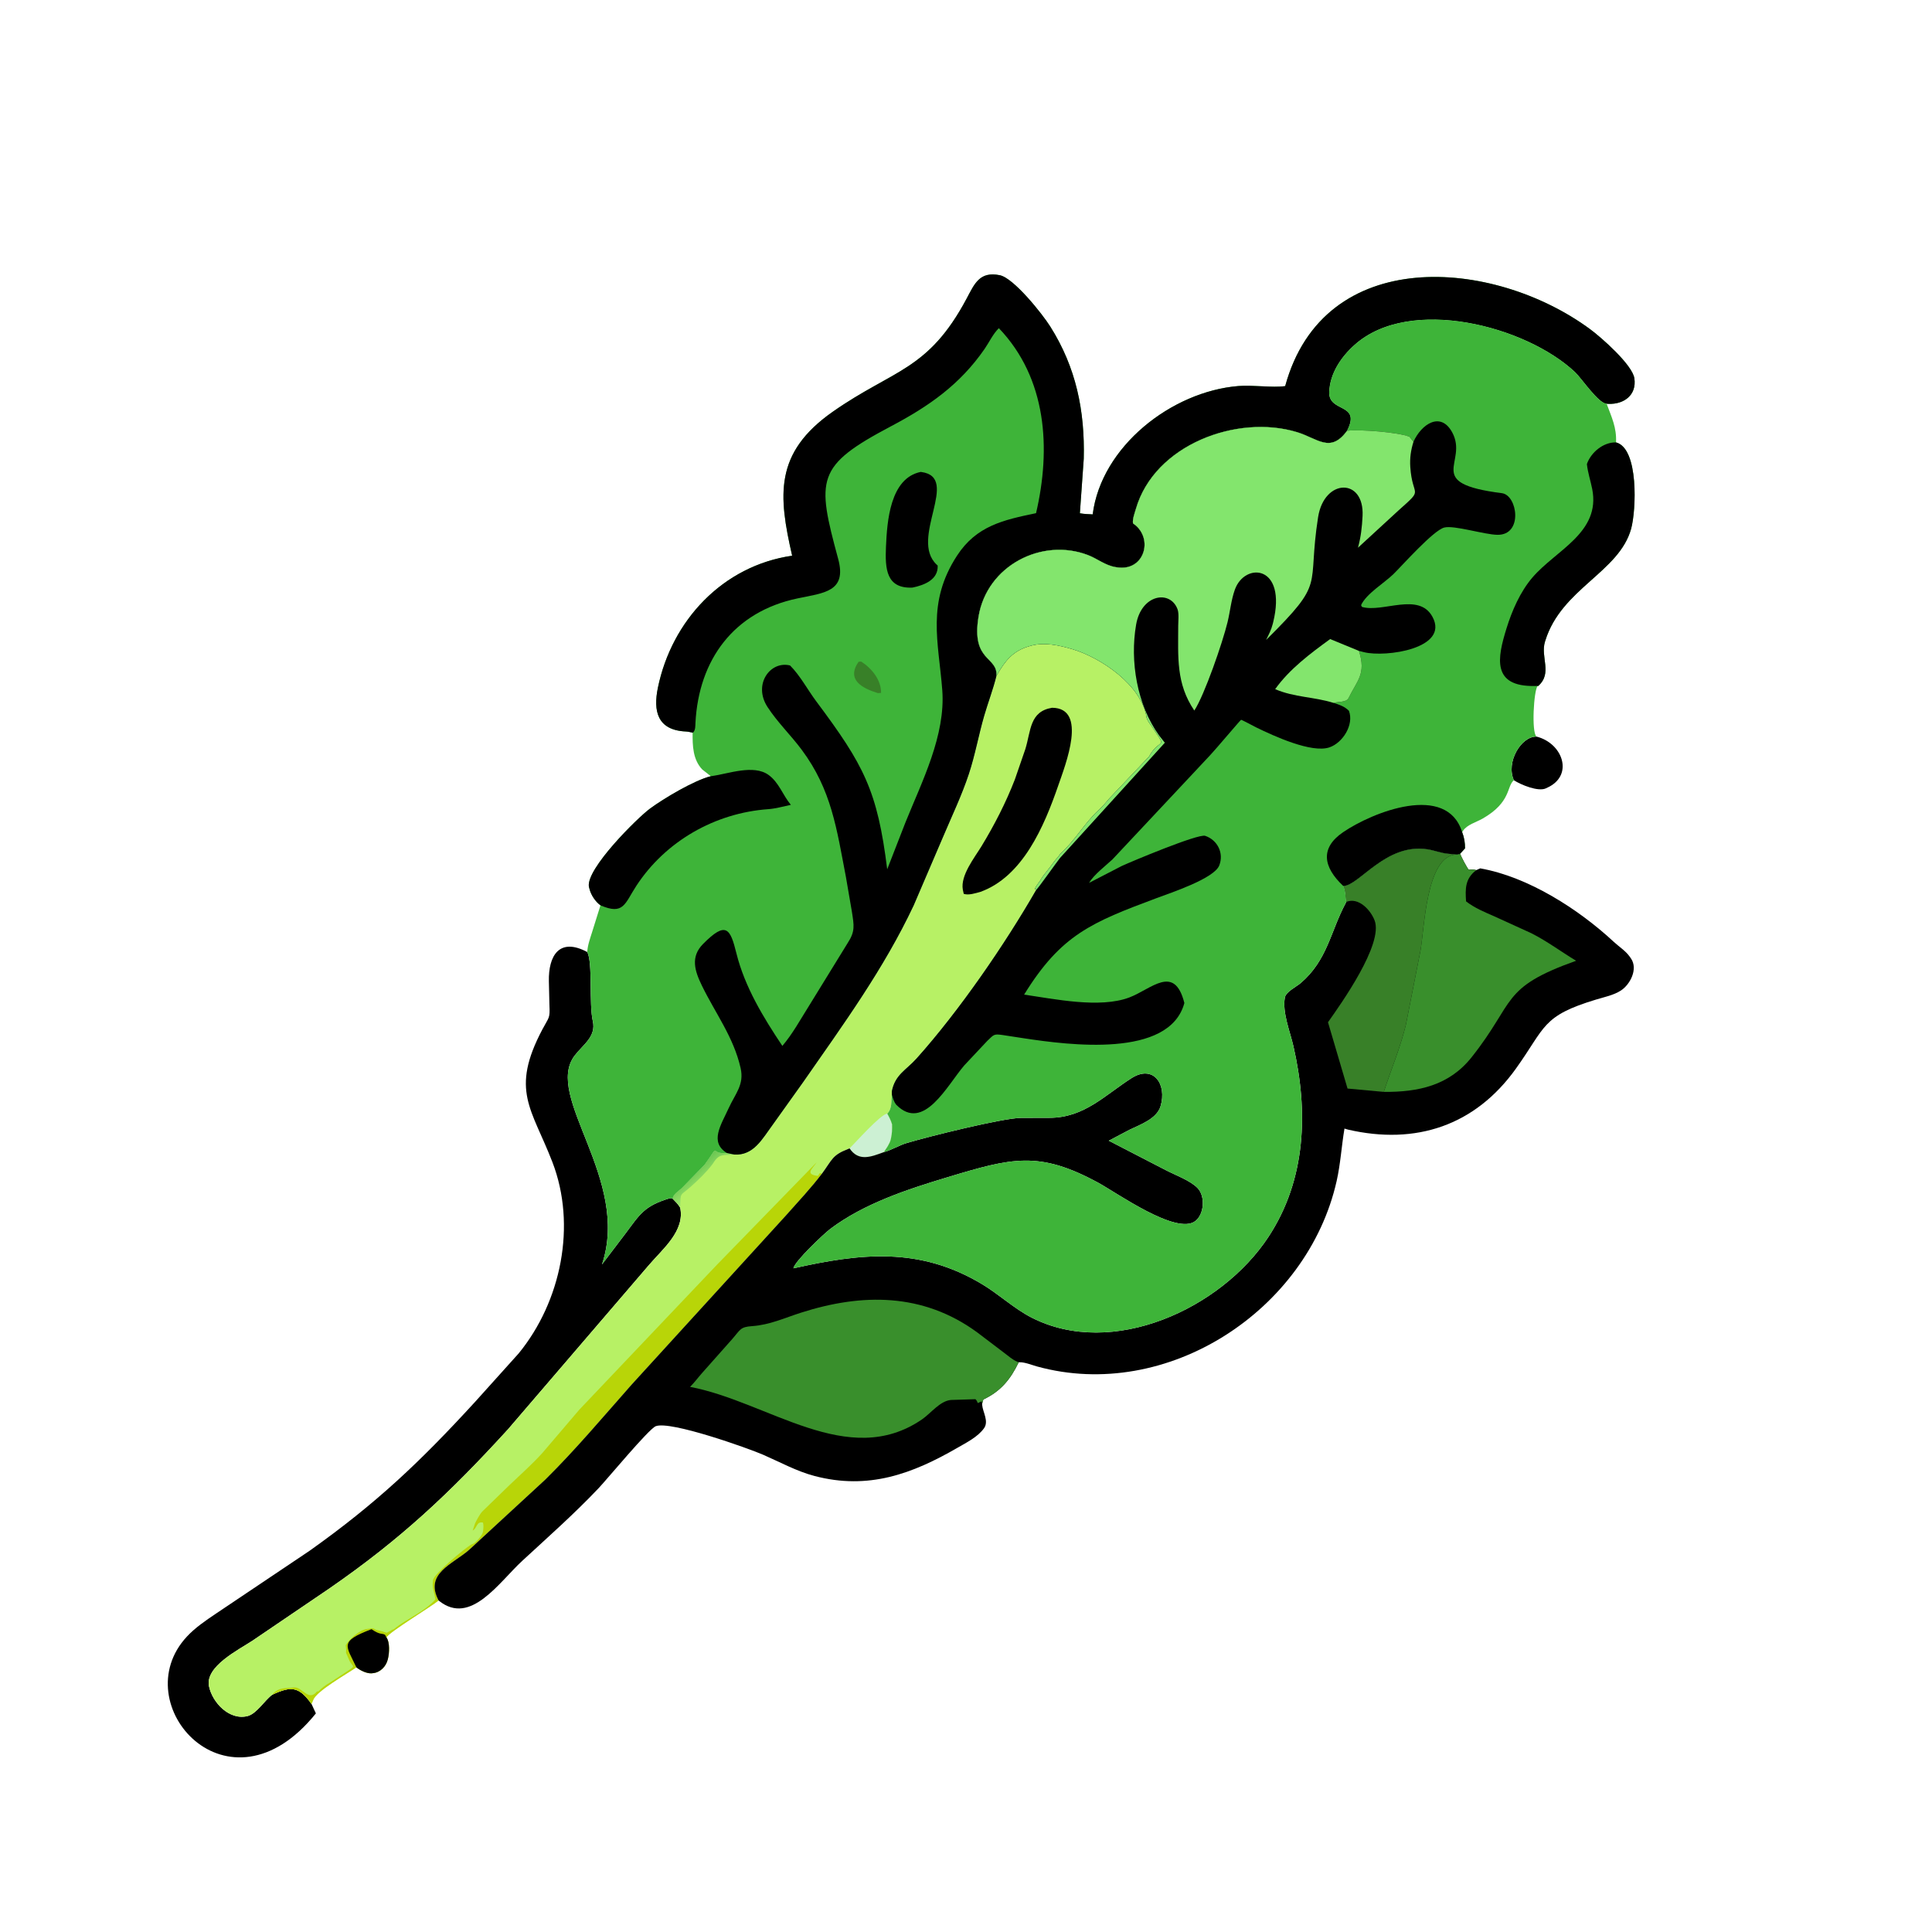 <svg xmlns="http://www.w3.org/2000/svg" xmlns:xlink="http://www.w3.org/1999/xlink" width="512" height="512"><path transform="scale(0.8 0.8)" d="M501.491 258.463C498.778 252.497 503.889 243.867 509.024 244.01C517.532 246.199 521.186 256.314 513.285 260.567L512.151 261.124C509.607 262.388 503.767 259.952 501.491 258.463Z"></path><path transform="scale(0.8 0.8)" d="M103.196 564.456L104.639 567.585C75.746 603.507 41.144 564.445 61.908 542.143C64.684 539.161 68.085 536.863 71.444 534.593L102.55 513.717C124.693 497.989 139.153 484.279 157.405 464.355L171.803 448.35C185.912 431.119 191.057 405.887 182.985 384.951C176.138 367.189 168.933 361.282 179.704 340.944C181.91 336.779 182.21 337.471 182.004 332.873L181.821 325C181.661 316.729 185.181 310.379 194.528 315.366C196.415 318.763 195.066 332.592 196.373 338.252C197.559 343.391 193.094 346.075 190.347 349.698C180.044 363.288 208.926 390.536 199.409 418.88L207.086 408.777C211.962 402.288 213.288 399.478 222.027 396.895L222.858 397.098C223.778 398.036 224.644 398.89 225.318 400.031C226.944 407.724 219.609 413.659 215.106 418.905L168.248 473.512C148.759 494.875 132.523 510.036 109.039 526.251L83.607 543.517C78.983 546.559 67.879 552.066 69.232 558.608C70.359 564.056 76.051 570.04 82.078 568.451C85.029 567.673 87.674 563.239 90.208 561.378C96.499 558.467 99.056 558.665 103.196 564.456Z"></path><path fill="#B7F165" transform="scale(0.8 0.8)" d="M330.089 223.872L330.366 223.414C332.946 218.991 335.44 215.61 341.099 214.022L341.511 213.899C346.036 212.672 350.798 213.746 355.163 215.025C364.618 217.797 378.287 226.975 379.847 237.812L380.236 238.75C387.457 249.454 384.446 243.625 380.627 250.627L367.564 264.409C366.482 265.696 365.283 267.126 364.044 268.257C359.261 272.618 356.005 278.644 351.097 282.969L350.666 283.708C349.691 284.683 348.639 286.144 347.814 287.266L345.627 290.078C345.065 290.754 344.773 291.527 344.222 292.188L343.429 293.32C343.14 293.717 342.989 294.025 342.825 294.48L343.317 294.685C332.894 312.819 317.835 334.77 303.676 350.585C300.14 354.536 296.508 355.95 295.426 361.548L295.442 362.579C295.213 364.664 295.55 367.366 293.915 368.891C294.562 370.064 295.134 371.153 295.506 372.445C295.553 374.064 295.513 375.467 295.156 377.064L295.073 377.457C294.721 378.925 293.62 380.439 292.758 381.67C288.479 383.248 284.426 384.866 281.424 380.409L280.927 380.625C275.661 382.647 275.732 384.086 272.288 388.777C268.578 393.649 264.358 398.117 260.297 402.696L209.18 458.724C199.798 469.338 190.787 480.082 180.7 490.072L155.38 513.42C149.8 518.263 140.547 521.255 145.289 530.177C142.841 532.226 128.815 540.698 128.023 542.397L128.075 542.539C129.143 543.981 128.977 547.612 128.535 549.375L128.461 549.697C127.88 552.08 125.929 554.063 123.438 554.269L123.041 554.307C121.465 554.397 119.272 553.33 118.057 552.326C115.005 554.426 104.787 560.21 103.766 563.125L103.196 564.456C99.056 558.665 96.499 558.467 90.208 561.378C87.674 563.239 85.029 567.673 82.078 568.451C76.051 570.04 70.359 564.056 69.232 558.608C67.879 552.066 78.983 546.559 83.607 543.517L109.039 526.251C132.523 510.036 148.759 494.875 168.248 473.512L215.106 418.905C219.609 413.659 226.944 407.724 225.318 400.031C224.644 398.89 223.778 398.036 222.858 397.098C222.922 395.626 224.858 394.575 225.872 393.579L233.43 385.829C239.105 377.942 234.525 382.559 240.779 381.944L243.277 382.459C249.635 382.849 252.538 377.24 255.881 372.71L266.07 358.441C279.327 339.39 292.756 320.997 302.677 299.908L312.481 277.036C315.379 270.195 318.614 263.445 320.947 256.387C323.05 250.027 324.176 243.493 326.035 237.091C327.324 232.654 328.987 228.371 330.089 223.872Z"></path><defs><linearGradient id="gradient_0" gradientUnits="userSpaceOnUse" x1="230.035" y1="386.802" x2="234.192" y2="391.429"><stop offset="0" stop-color="#68C551"></stop><stop offset="1" stop-color="#9CE26B"></stop></linearGradient></defs><path fill="url(#gradient_0)" transform="scale(0.8 0.8)" d="M233.43 385.829C239.105 377.942 234.525 382.559 240.779 381.944L243.277 382.459C239.681 382.845 238.312 381.888 236.155 385.466L235.944 385.748C233.924 388.397 231.28 390.925 228.799 393.131C225.127 396.396 225.516 394.672 225.318 400.031C224.644 398.89 223.778 398.036 222.858 397.098C222.922 395.626 224.858 394.575 225.872 393.579L233.43 385.829Z"></path><path fill="#CCF0D3" transform="scale(0.8 0.8)" d="M281.424 380.409C283.576 378.318 291.663 369.147 293.915 368.891C294.562 370.064 295.134 371.153 295.506 372.445C295.553 374.064 295.513 375.467 295.156 377.064L295.073 377.457C294.721 378.925 293.62 380.439 292.758 381.67C288.479 383.248 284.426 384.866 281.424 380.409Z"></path><path transform="scale(0.8 0.8)" d="M348.507 234.458C360.398 234.53 352.972 253.228 350.516 260.333C345.876 273.754 338.802 290.387 324.767 295.446C323.147 295.877 320.862 296.657 319.245 296.094L318.95 294.725C318.105 289.995 322.814 284.141 325.156 280.288C329.431 273.254 333.218 265.883 336.192 258.198L339.666 248.124C341.534 242.032 341.052 235.69 348.507 234.458Z"></path><path fill="#B8D508" transform="scale(0.8 0.8)" d="M90.208 561.378C92.131 558.834 94.677 559.339 97.383 558.991C100.08 558.644 102.201 563.868 105.002 560.314L105.469 560.312C106.463 559.25 107.894 558.146 109.175 557.456L114.375 554.062C118.5 551.368 116.714 552.525 115.607 549.776L114.611 547.5C114.746 546.657 114.622 545.842 114.534 545C115.548 543.111 119.163 539.866 121.475 539.639L122.881 539.433C123.518 539.306 123.926 539.498 124.444 539.861L126.875 540.472C127.319 540.657 127.647 540.78 128.125 540.861L129.141 540.314C129.711 540.044 129.368 540.311 129.829 539.915L130.469 539.688C134.695 536.207 140.708 533.886 144.275 529.785L143.438 526.094C143.434 525.557 143.279 525.176 143.351 524.59L143.439 523.439C143.68 521.46 153.981 512.816 156.252 511.564L156.719 511.409C157.834 510.824 159.85 508.533 160.017 507.283L160.051 506.892C160.151 505.979 160.22 505.287 160.001 504.374C157.752 503.916 158.178 506.125 156.588 507.007L157.347 504.688C157.909 503.525 159.046 501.33 160 500.469L168.906 491.831C172.521 488.382 176.312 485.03 179.664 481.321L191.927 466.952L237.451 419.015L270.554 385.005C269.096 387.207 266.531 389.017 270.938 389.531L271.585 388.599L272.288 388.777C268.578 393.649 264.358 398.117 260.297 402.696L209.18 458.724C199.798 469.338 190.787 480.082 180.7 490.072L155.38 513.42C149.8 518.263 140.547 521.255 145.289 530.177C142.841 532.226 128.815 540.698 128.023 542.397L128.075 542.539C129.143 543.981 128.977 547.612 128.535 549.375L128.461 549.697C127.88 552.08 125.929 554.063 123.438 554.269L123.041 554.307C121.465 554.397 119.272 553.33 118.057 552.326C115.005 554.426 104.787 560.21 103.766 563.125L103.196 564.456C99.056 558.665 96.499 558.467 90.208 561.378Z"></path><path transform="scale(0.8 0.8)" d="M118.057 552.326C114.65 545.039 112.253 543.812 123.072 539.689C125.966 541.714 126.569 540.939 127.552 541.562L128.075 542.539C129.143 543.981 128.977 547.612 128.535 549.375L128.461 549.697C127.88 552.08 125.929 554.063 123.438 554.269L123.041 554.307C121.465 554.397 119.272 553.33 118.057 552.326Z"></path><path transform="scale(0.8 0.8)" d="M444.967 293.487C450.201 293.45 459.007 279.214 472.856 281.332C475.177 281.688 477.421 282.626 479.768 282.816L482.235 283.061C482.917 283.113 483.1 283.035 483.716 282.791C483.905 283.668 486.151 287.809 486.562 288.116L486.972 288.08C487.754 288.018 488.271 288.038 489.038 288.234L490.342 287.656C506.291 290.462 523.007 301.233 534.618 312.031C536.292 313.588 538.502 314.984 539.814 316.838L540.292 317.524C542.678 320.985 540.027 326.132 536.92 328.139C534.564 329.661 531.445 330.293 528.776 331.099C510.67 336.566 512.095 340.149 502.138 354.036C488.642 372.861 469.052 379.399 446.516 374.192L445.375 373.854C444.396 379.647 444.076 385.491 442.777 391.25C433.104 434.138 386.592 464.512 343.524 452.656C341.721 452.16 339.301 451.127 337.455 451.273C334.758 456.903 331.484 460.913 325.748 463.594L325.351 464.97L325.363 465.445C325.553 467.763 327.637 470.816 325.967 473.133C323.891 476.011 320.266 477.806 317.268 479.542C302.216 488.254 287.679 493.641 269.803 488.933C263.897 487.378 258.375 484.333 252.806 481.904C248.003 479.809 221.996 470.531 217.206 472.457C214.866 473.399 201.193 489.918 198.314 492.961C190.336 501.393 181.563 509.142 173.037 517.015C165.202 524.251 155.9 538.58 145.498 530.346L145.289 530.177C140.547 521.255 149.8 518.263 155.38 513.42L180.7 490.072C190.787 480.082 199.798 469.338 209.18 458.724L260.297 402.696C264.358 398.117 268.578 393.649 272.288 388.777C275.732 384.086 275.661 382.647 280.927 380.625L281.424 380.409C284.426 384.866 288.479 383.248 292.758 381.67C295.386 380.973 297.767 379.416 300.427 378.627C307.938 376.4 331.776 370.481 338.125 370.315L347.631 370.289C359.147 370.301 365.996 362.784 374.844 357.144C382.074 352.536 386.66 359.168 384.439 366.482C383.176 370.641 377.741 372.525 374.197 374.237L367.293 377.871L386.151 387.613C389.282 389.249 394.344 391.067 396.737 393.585C399.293 396.275 398.925 402.164 396.004 404.461C389.811 409.332 369.843 395.07 363.798 391.79C344.167 381.138 335.236 383.535 313.887 389.972C300.55 393.993 286.336 398.625 275.051 407.082C273.047 408.584 263.155 417.902 262.838 420.152C285.05 415.182 304.544 412.898 325.385 425.438C330.956 428.789 335.986 433.536 341.719 436.467C368.554 450.183 404.558 433.505 420.177 409.762C432.736 390.671 433.392 368.129 428.473 346.615C427.366 341.772 424.744 335.414 425.625 330.469C425.969 328.543 429.386 326.923 430.867 325.657C439.713 318.094 440.714 308.675 445.704 299.288L445.983 298.771C445.604 296.851 445.849 295.344 444.967 293.487Z"></path><path fill="#388028" transform="scale(0.8 0.8)" d="M444.967 293.487C450.201 293.45 459.007 279.214 472.856 281.332C475.177 281.688 477.421 282.626 479.768 282.816L482.235 283.061C472.441 283.876 471.881 307.262 470.552 314.897L465.727 339.411C463.865 347.063 460.841 354.249 458.392 361.7L446.389 360.598L439.913 338.631C444.195 332.57 458.331 312.745 455.361 304.917C454.058 301.482 450.032 297.091 445.983 298.771C445.604 296.851 445.849 295.344 444.967 293.487Z"></path><path fill="#398F2C" transform="scale(0.8 0.8)" d="M482.235 283.061C482.917 283.113 483.1 283.035 483.716 282.791C483.905 283.668 486.151 287.809 486.562 288.116L486.972 288.08C487.754 288.018 488.271 288.038 489.038 288.234C485.322 291.058 485.363 294.403 485.655 298.597C488.558 300.829 491.808 302.145 495.14 303.608L507.348 309.177C512.614 311.853 517.102 315.255 522.109 318.264C496.916 327.245 502.226 331.675 487.492 350.226C480.041 359.608 469.824 361.801 458.392 361.7C460.841 354.249 463.865 347.063 465.727 339.411L470.552 314.897C471.881 307.262 472.441 283.876 482.235 283.061Z"></path><path fill="#398F2C" transform="scale(0.8 0.8)" d="M325.351 464.97L325.183 464.206L323.906 464.781C323.674 464.187 323.59 463.962 323.125 463.501L315 463.757C311.339 464.094 308.361 468.189 305.379 470.224C280.895 486.934 254.557 464.345 228.597 459.418C230.046 457.983 231.264 456.295 232.626 454.772L242.633 443.495C245.303 440.441 245.177 439.569 249.134 439.296C254.994 438.893 259.851 436.594 265.374 434.83C285.577 428.377 305.689 428.228 323.632 441.305L332.658 448.156C333.984 449.142 335.456 450.465 336.973 451.087L337.455 451.273C334.758 456.903 331.484 460.913 325.748 463.594L325.351 464.97Z"></path><path fill="#3EB439" transform="scale(0.8 0.8)" d="M229.443 242.719C228.702 242.545 227.958 242.352 227.195 242.317C217.667 241.879 216.369 235.459 217.931 227.845C222.506 205.549 239.423 187.417 262.409 184.083C257.861 164.183 256.391 150.031 275.882 136.382C295.952 122.328 307.416 122.886 320.181 98.964C322.834 93.992 324.488 89.809 331.192 91.166C335.793 92.097 345.211 103.885 347.905 108.151C356.47 121.711 359.402 136.059 359.007 151.954L357.723 170.026C359.117 170.291 360.554 170.314 361.968 170.395C364.82 147.9 388.099 129.7 410.211 127.879C415.08 127.478 421.479 128.514 425.734 127.899C438.524 81.026 494.583 85.419 526.653 108.978C530.502 111.805 540.75 120.856 541.406 125.318C542.233 130.939 537.885 133.966 532.86 133.785L532.224 133.751C529.428 133.598 523.972 125.354 521.728 123.246C505.438 107.938 466.98 97.905 448.731 114.233C444.253 118.239 440.574 123.624 440.316 129.83C440.026 136.844 451.004 133.323 446.241 142.68C440.711 150.274 436.494 145.237 429.688 143.163C409.8 137.105 382.391 147.343 376.273 168.594C375.91 169.854 375.054 172.121 375.329 173.382L375.689 173.641C382.228 178.493 379.039 189.377 370 187.926L369.525 187.854C366.104 187.289 363.527 185.065 360.378 183.861C345.144 178.037 326.911 187.339 324.146 204.301C321.699 219.316 330.516 217.293 330.089 223.872C328.987 228.371 327.324 232.654 326.035 237.091C324.176 243.493 323.05 250.027 320.947 256.387C318.614 263.445 315.379 270.195 312.481 277.036L302.677 299.908C292.756 320.997 279.327 339.39 266.07 358.441L255.881 372.71C252.538 377.24 249.635 382.849 243.277 382.459L240.779 381.944C234.525 382.559 239.105 377.942 233.43 385.829L225.872 393.579C224.858 394.575 222.922 395.626 222.858 397.098L222.027 396.895C213.288 399.478 211.962 402.288 207.086 408.777L199.409 418.88C208.926 390.536 180.044 363.288 190.347 349.698C193.094 346.075 197.559 343.391 196.373 338.252C195.066 332.592 196.415 318.763 194.528 315.366C194.668 313.073 195.456 310.964 196.132 308.795L198.913 299.9C197.24 298.687 195.785 296.507 195.287 294.506L195.069 293.691C194.201 287.715 211.092 270.989 215.332 267.852C219.813 264.537 229.983 258.474 235.469 257.127L232.656 254.926C229.512 251.655 229.387 246.987 229.443 242.719Z"></path><path fill="#388028" transform="scale(0.8 0.8)" d="M284.415 219.219L285.265 219.145C288.748 221.353 291.918 225.227 291.868 229.531L290.781 229.599C285.603 227.986 280.274 225.194 284.415 219.219Z"></path><path transform="scale(0.8 0.8)" d="M305.02 156.326L305.191 156.355C318.37 158.119 301.023 178.433 310.316 187.073L310.617 187.344C310.845 192.013 306.236 193.826 302.26 194.65C293.556 195.033 293.171 188.418 293.49 181.134C293.855 172.781 294.816 158.375 305.02 156.326Z"></path><path transform="scale(0.8 0.8)" d="M235.469 257.127L235.81 257.082C241.259 256.335 249.62 253.127 254.583 256.701C258.051 259.198 259.32 263.447 261.98 266.616C259.583 267.116 256.953 267.87 254.531 268.042C236.846 269.293 220.459 278.665 210.796 293.439C206.944 299.328 206.636 303.24 198.913 299.9C197.24 298.687 195.785 296.507 195.287 294.506L195.069 293.691C194.201 287.715 211.092 270.989 215.332 267.852C219.813 264.537 229.983 258.474 235.469 257.127Z"></path><path transform="scale(0.8 0.8)" d="M229.503 242.719C228.702 242.545 227.958 242.352 227.195 242.317C217.667 241.879 216.369 235.459 217.931 227.845C222.506 205.549 239.423 187.417 262.409 184.083C257.861 164.183 256.391 150.031 275.882 136.382C295.952 122.328 307.416 122.886 320.181 98.964C322.834 93.992 324.488 89.809 331.192 91.166C335.793 92.097 345.211 103.885 347.905 108.151C356.47 121.711 359.402 136.059 359.007 151.954L357.723 170.026C359.117 170.291 360.554 170.314 361.968 170.395C364.82 147.9 388.099 129.7 410.211 127.879C415.08 127.478 421.479 128.514 425.734 127.899C438.524 81.026 494.583 85.419 526.653 108.978C530.502 111.805 540.75 120.856 541.406 125.318C542.233 130.939 537.885 133.966 532.86 133.785L532.224 133.751C529.428 133.598 523.972 125.354 521.728 123.246C505.438 107.938 466.98 97.905 448.731 114.233C444.253 118.239 440.574 123.624 440.316 129.83C440.026 136.844 451.004 133.323 446.241 142.68C440.711 150.274 436.494 145.237 429.688 143.163C409.8 137.105 382.391 147.343 376.273 168.594C375.91 169.854 375.054 172.121 375.329 173.382L375.689 173.641C382.228 178.493 379.039 189.377 370 187.926L369.525 187.854C366.104 187.289 363.527 185.065 360.378 183.861C345.144 178.037 326.911 187.339 324.146 204.301C321.699 219.316 330.516 217.293 330.089 223.872C328.987 228.371 327.324 232.654 326.035 237.091C324.176 243.493 323.05 250.027 320.947 256.387C318.614 263.445 315.379 270.195 312.481 277.036L302.677 299.908C292.756 320.997 279.327 339.39 266.07 358.441L255.881 372.71C252.538 377.24 249.635 382.849 243.277 382.459L240.779 381.944C234.972 378.318 238.795 372.758 241.38 367.101C243.622 362.196 246.6 359.316 245.324 353.75C242.969 343.478 237.01 335.742 232.509 326.492C230.159 321.663 228.644 317.007 232.881 312.717C240.575 304.925 241.919 307.633 243.953 315.824C246.709 326.924 252.869 337.048 259.167 346.469C260.868 344.473 262.329 342.331 263.733 340.121L280.813 312.377C283.351 308.495 282.895 306.543 282.205 302.031L280.228 290.539C277.163 274.626 275.487 261.66 265.564 248.352C261.971 243.533 257.521 239.24 254.251 234.206C249.343 226.649 255.228 218.798 261.719 220.449C265.047 223.762 267.547 228.519 270.396 232.329C286.168 253.422 290.665 261.888 293.898 287.967L299.958 272.401C305.392 258.922 313.288 243.586 312.139 228.594C310.923 212.73 306.843 199.7 317.033 184.063C323.472 174.18 332.386 172.241 343.205 169.996C348.206 148.578 346.78 125.332 330.889 108.712C328.994 110.519 327.653 113.422 326.157 115.588C317.964 127.449 307.677 134.59 295.185 141.19C270.244 154.366 270.461 158.575 277.658 185.155C280.604 196.036 272.957 196.396 264.208 198.225C243.021 202.655 231.466 218.601 230.379 239.428C230.327 240.41 230.396 241.668 229.758 242.473L229.503 242.719Z"></path><path fill="#3EB439" transform="scale(0.8 0.8)" d="M446.241 142.68C451.004 133.323 440.026 136.844 440.316 129.83C440.574 123.624 444.253 118.239 448.731 114.233C466.98 97.905 505.438 107.938 521.728 123.246C523.972 125.354 529.428 133.598 532.224 133.751C533.883 138.24 535.57 141.649 535.33 146.546C542.937 148.555 542.003 169.095 540.338 175.147C536.37 189.57 517.26 194.967 511.918 212.188L511.797 212.553C510.22 217.726 514.376 222.978 509.543 227.248L509.361 227.224C508.076 228.7 507.267 242.66 508.992 244.01C503.889 243.867 498.778 252.497 501.491 258.463C499.022 260.496 500.674 265.704 491.138 271.171C489.002 272.395 485.975 273.17 484.625 275.237L484.351 275.645C485.045 277.382 485.32 279.164 485.317 281.032L483.716 282.791C483.1 283.035 482.917 283.113 482.235 283.061L479.768 282.816C477.421 282.626 475.177 281.688 472.856 281.332C459.007 279.214 450.201 293.45 444.967 293.487C445.849 295.344 445.604 296.851 445.983 298.771L445.704 299.288C440.714 308.675 439.713 318.094 430.867 325.657C429.386 326.923 425.969 328.543 425.625 330.469C424.744 335.414 427.366 341.772 428.473 346.615C433.392 368.129 432.736 390.671 420.177 409.762C404.558 433.505 368.554 450.183 341.719 436.467C335.986 433.536 330.956 428.789 325.385 425.438C304.544 412.898 285.05 415.182 262.838 420.152C263.155 417.902 273.047 408.584 275.051 407.082C286.336 398.625 300.55 393.993 313.887 389.972C335.236 383.535 344.167 381.138 363.798 391.79C369.843 395.07 389.811 409.332 396.004 404.461C398.925 402.164 399.293 396.275 396.737 393.585C394.344 391.067 389.282 389.249 386.151 387.613L367.293 377.871L374.197 374.237C377.741 372.525 383.176 370.641 384.439 366.482C386.66 359.168 382.074 352.536 374.844 357.144C365.996 362.784 359.147 370.301 347.631 370.289L338.125 370.315C331.776 370.481 307.938 376.4 300.427 378.627C297.767 379.416 295.386 380.973 292.758 381.67C293.62 380.439 294.721 378.925 295.073 377.457L295.156 377.064C295.513 375.467 295.553 374.064 295.506 372.445C295.134 371.153 294.562 370.064 293.915 368.891C295.55 367.366 295.213 364.664 295.442 362.579L295.426 361.548C296.508 355.95 300.14 354.536 303.676 350.585C317.835 334.77 332.894 312.819 343.317 294.685L342.825 294.48C342.989 294.025 343.14 293.717 343.429 293.32L344.222 292.188C344.773 291.527 345.065 290.754 345.627 290.078L347.814 287.266C348.639 286.144 349.691 284.683 350.666 283.708L351.097 282.969C356.005 278.644 359.261 272.618 364.044 268.257C365.283 267.126 366.482 265.696 367.564 264.409L380.627 250.627C384.446 243.625 387.457 249.454 380.236 238.75L379.847 237.812C378.287 226.975 364.618 217.797 355.163 215.025C350.798 213.746 346.036 212.672 341.511 213.899L341.099 214.022C335.44 215.61 332.946 218.991 330.366 223.414L330.089 223.872C330.516 217.293 321.699 219.316 324.146 204.301C326.911 187.339 345.144 178.037 360.378 183.861C363.527 185.065 366.104 187.289 369.525 187.854L370 187.926C379.039 189.377 382.228 178.493 375.689 173.641L375.329 173.382C375.054 172.121 375.91 169.854 376.273 168.594C382.391 147.343 409.8 137.105 429.688 143.163C436.494 145.237 440.711 150.274 446.241 142.68Z"></path><path transform="scale(0.8 0.8)" d="M444.967 293.487C438.278 287.201 437.269 280.904 444.899 275.693C454.802 268.929 479.288 259.296 484.351 275.645C485.045 277.382 485.32 279.164 485.317 281.032L483.716 282.791C483.1 283.035 482.917 283.113 482.235 283.061L479.768 282.816C477.421 282.626 475.177 281.688 472.856 281.332C459.007 279.214 450.201 293.45 444.967 293.487Z"></path><path transform="scale(0.8 0.8)" d="M535.33 146.546C542.937 148.555 542.003 169.095 540.338 175.147C536.37 189.57 517.26 194.967 511.918 212.188L511.797 212.553C510.22 217.726 514.376 222.978 509.543 227.248L509.361 227.224L508.437 227.24C494.039 227.53 496.039 217.86 499.053 208.152C500.875 202.283 503.58 196.061 507.603 191.343C515.366 182.237 530.311 176.458 527.439 161.984C526.888 159.206 525.977 156.556 525.678 153.725C527.027 149.849 531.115 146.453 535.33 146.546Z"></path><path transform="scale(0.8 0.8)" d="M468.233 146.339C470.857 140.488 477.217 136.202 481.042 143.191C486.592 153.331 471.223 160.039 497.516 163.369C502.701 164.026 504.619 177.296 496.035 177.163C491.672 177.095 481.73 173.927 478.441 174.753C474.849 175.655 464.647 187.179 461.617 190.156C458.653 193.068 452.556 196.694 450.874 200.469L451.164 201.047C457.993 203.078 470.045 195.983 474.541 204.362C480.184 214.88 458.971 217.826 451.855 216.046L450.167 215.616C452.641 223.313 449.541 225.431 446.728 231.25C446.007 232.742 443.269 232.36 441.774 232.85C443.702 233.461 445.393 233.992 446.857 235.469C448.583 240.095 444.808 246.061 440.4 247.57C434.479 249.597 421.872 243.756 416.166 240.98C415.596 240.703 411.319 238.401 411.125 238.444C410.911 238.491 402.736 248.203 400.882 250.161L368.492 284.715C366.161 286.881 362.385 289.733 360.765 292.466L371.597 286.87C374.593 285.482 396.928 276.105 399.231 276.881C403.288 278.248 405.504 282.59 403.893 286.694C402.186 291.041 387.892 295.731 383.133 297.511C361.593 305.566 351.526 309.6 339.255 329.476C349.231 330.917 364.299 334.119 374.08 330.431C381.419 327.663 389.039 319.197 392.337 332.261C387.379 350.67 353.903 346.151 339.369 343.975L332.163 342.872C329.26 342.462 329.297 342.635 327.061 344.795L319.451 352.901C313.749 359.514 305.987 375.156 296.9 365.968C296.068 364.909 295.801 363.853 295.442 362.579L295.426 361.548C296.508 355.95 300.14 354.536 303.676 350.585C317.835 334.77 332.894 312.819 343.317 294.685L342.825 294.48C342.989 294.025 343.14 293.717 343.429 293.32L344.222 292.188C344.773 291.527 345.065 290.754 345.627 290.078L347.814 287.266C348.639 286.144 349.691 284.683 350.666 283.708L351.097 282.969C356.005 278.644 359.261 272.618 364.044 268.257C365.283 267.126 366.482 265.696 367.564 264.409L380.627 250.627C384.446 243.625 387.457 249.454 380.236 238.75L379.847 237.812C378.287 226.975 364.618 217.797 355.163 215.025C350.798 213.746 346.036 212.672 341.511 213.899L341.099 214.022C335.44 215.61 332.946 218.991 330.366 223.414L330.089 223.872C330.516 217.293 321.699 219.316 324.146 204.301C326.911 187.339 345.144 178.037 360.378 183.861C363.527 185.065 366.104 187.289 369.525 187.854L370 187.926C379.039 189.377 382.228 178.493 375.689 173.641L375.329 173.382C375.054 172.121 375.91 169.854 376.273 168.594C382.391 147.343 409.8 137.105 429.688 143.163C436.494 145.237 440.711 150.274 446.241 142.68C450.645 142.191 463.136 143.163 466.889 144.667L468.233 146.339Z"></path><path fill="#83E56D" transform="scale(0.8 0.8)" d="M441.774 232.85C435.355 230.821 428.729 231.025 422.416 228.289C427.199 221.604 434.029 216.507 440.632 211.696L450.167 215.616C452.641 223.313 449.541 225.431 446.728 231.25C446.007 232.742 443.269 232.36 441.774 232.85Z"></path><path fill="#83E56D" transform="scale(0.8 0.8)" d="M330.089 223.872C330.516 217.293 321.699 219.316 324.146 204.301C326.911 187.339 345.144 178.037 360.378 183.861C363.527 185.065 366.104 187.289 369.525 187.854L370 187.926C379.039 189.377 382.228 178.493 375.689 173.641L375.329 173.382C375.054 172.121 375.91 169.854 376.273 168.594C382.391 147.343 409.8 137.105 429.688 143.163C436.494 145.237 440.711 150.274 446.241 142.68C450.645 142.191 463.136 143.163 466.889 144.667L468.233 146.339C467.357 149.138 466.989 151.723 467.177 154.663C467.846 165.122 471.911 161.389 463.374 168.997L449.846 181.441C450.824 177.866 451.178 174.618 451.365 170.932C452.008 158.234 438.657 158.413 436.634 171.329C432.874 195.336 439.552 192.052 419.411 211.998C420.276 210.265 421.129 208.607 421.605 206.719L421.75 206.159C426.423 187.027 412.36 186.134 409.069 195.312C407.835 198.755 407.504 202.54 406.644 206.09C404.993 212.902 398.98 230.288 395.634 235.378C389.544 226.426 390.296 217.656 390.298 207.299C390.298 205.742 390.605 203.241 390.071 201.811C387.652 195.333 378.111 196.805 376.356 206.9C374.24 219.066 376.671 233.484 383.938 243.59L385.866 246.041L351.165 284.188C350.236 285.301 343.674 294.619 343.317 294.685L342.825 294.48C342.989 294.025 343.14 293.717 343.429 293.32L344.222 292.188C344.773 291.527 345.065 290.754 345.627 290.078L347.814 287.266C348.639 286.144 349.691 284.683 350.666 283.708L351.097 282.969C356.005 278.644 359.261 272.618 364.044 268.257C365.283 267.126 366.482 265.696 367.564 264.409L380.627 250.627C384.446 243.625 387.457 249.454 380.236 238.75L379.847 237.812C378.287 226.975 364.618 217.797 355.163 215.025C350.798 213.746 346.036 212.672 341.511 213.899L341.099 214.022C335.44 215.61 332.946 218.991 330.366 223.414L330.089 223.872Z"></path></svg>